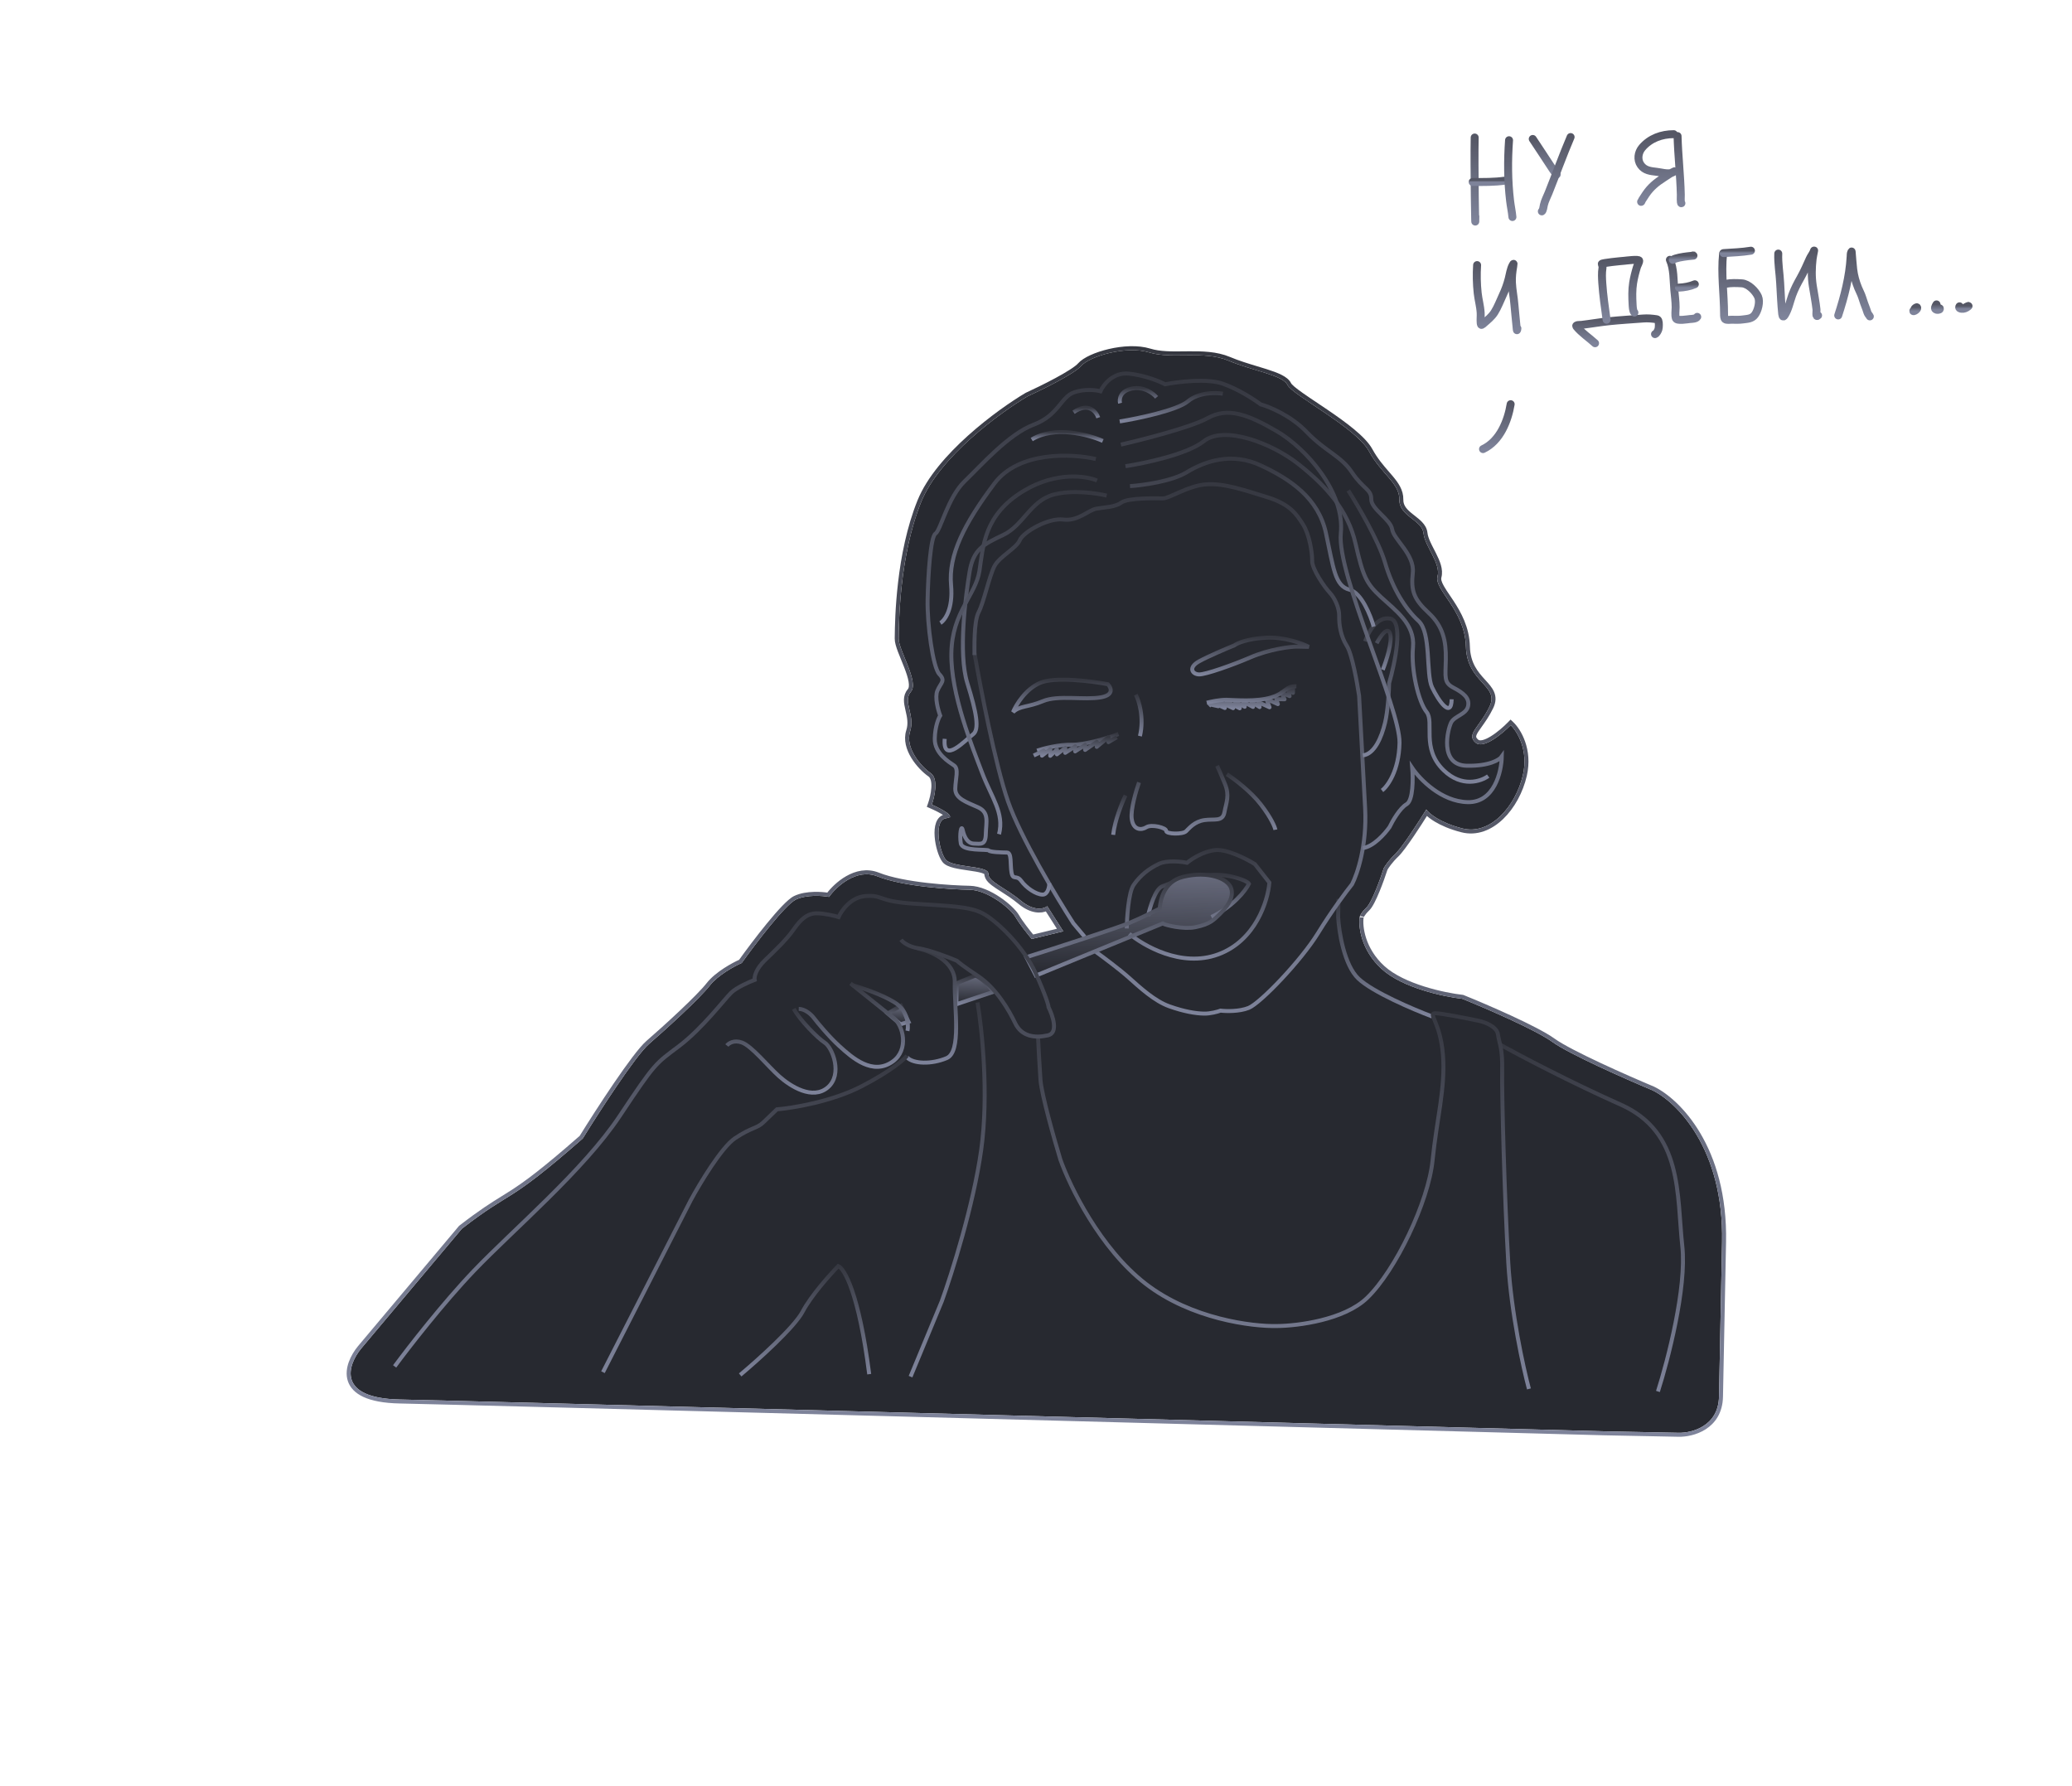 <?xml version="1.0" encoding="UTF-8"?> <svg xmlns="http://www.w3.org/2000/svg" width="521" height="449" viewBox="0 0 521 449" fill="none"> <g filter="url(#filter0_dd_426_15)"> <path d="M163.226 262.484C159.84 265.411 150.686 279.566 146.532 286.277C127.06 303.36 129.229 298.828 116.134 308.966L90.804 339.115C87.406 343.249 84.588 351.597 100.504 351.913C116.421 352.229 309.158 357.381 403.538 359.918L422.107 360.286C425.423 360.352 432.092 358.627 432.24 351.199L433.011 312.344C433.48 288.728 421.511 277.039 415.468 274.146C408.868 271.38 394.601 265.08 390.337 262.001C386.072 258.921 373.452 253.485 367.675 251.152C363.11 250.646 352.672 248.442 347.443 243.68C342.213 238.918 341.554 233.026 341.878 230.675C341.883 230.398 342.234 229.518 343.591 228.214C344.947 226.909 347.06 221.073 347.946 218.317C348.235 217.769 349.235 216.264 350.931 214.634C352.627 213.003 356.776 206.569 358.638 203.556C359.311 204.54 362.066 206.868 367.694 208.311C374.729 210.114 381.114 202.755 382.934 194.888C384.39 188.594 381.488 183.906 379.856 182.349C377.733 184.525 372.996 188.452 371.034 186.749C368.58 184.62 371.939 183.023 374.541 177.668C377.143 172.312 368.836 171.731 368.602 162.576C368.368 153.421 360.567 148.275 361.464 144.965C362.362 141.656 358.287 137.415 357.937 134.081C357.587 130.746 351.783 129.799 351.865 125.642C351.948 121.484 347.416 119.314 344.205 113.427C340.994 107.541 324.936 99.319 323.738 96.8C322.54 94.28 315.073 93.3 308.886 90.682C302.699 88.063 294.75 90.401 288.962 88.622C283.174 86.843 273.969 89.572 271.841 92.026C270.138 93.988 262.157 97.934 258.379 99.661C251.365 103.82 236.198 114.943 231.649 126.167C225.964 140.196 226.033 157.666 225.975 160.577C225.917 163.487 231.166 171.494 229.037 173.947C226.909 176.401 230.169 179.793 228.839 183.926C227.509 188.059 231.576 192.715 234.038 194.428C236.007 195.798 235.031 200.27 234.297 202.336C236.634 203.352 240.64 205.456 237.973 205.736C234.638 206.086 236.145 214.018 237.766 216.13C239.388 218.242 248.552 217.592 248.511 219.671C248.469 221.75 252.602 223.08 256.694 226.489C259.967 229.216 262.476 228.545 263.322 227.868L267.356 234.187L259.415 236.109C258.466 234.981 256.329 232.304 255.364 230.621C254.158 228.518 248.428 223.829 243.854 223.738C239.281 223.647 227.232 222.993 220.629 220.366C215.347 218.265 210.318 222.934 208.464 225.532C206.807 225.221 202.82 224.92 200.132 226.198C197.445 227.476 189.928 237.364 186.506 242.149C184.687 242.945 180.539 245.192 178.49 247.813C175.93 251.09 167.458 258.825 163.226 262.484Z" fill="#272930"></path> <path d="M355.136 209.894C356.443 207.964 357.765 205.901 358.7 204.404C359.2 204.919 359.977 205.547 361.051 206.19C362.571 207.102 364.712 208.063 367.57 208.795C371.307 209.753 374.833 208.261 377.616 205.586C380.398 202.913 382.492 199.017 383.421 195.001C384.924 188.504 381.936 183.643 380.201 181.987L379.843 181.646L379.498 181.999C378.453 183.07 376.771 184.565 375.123 185.577C374.296 186.085 373.51 186.451 372.836 186.597C372.163 186.742 371.686 186.653 371.361 186.371C370.816 185.898 370.674 185.53 370.681 185.195C370.688 184.813 370.888 184.349 371.312 183.689C371.538 183.338 371.82 182.944 372.139 182.499C372.968 181.341 374.04 179.843 374.991 177.886C375.699 176.429 375.683 175.235 375.202 174.137C374.768 173.147 373.961 172.26 373.136 171.354L373.005 171.211C371.242 169.271 369.214 166.953 369.102 162.563C368.981 157.841 366.907 154.168 365.027 151.304C364.719 150.835 364.42 150.393 364.135 149.973C363.539 149.091 363.009 148.307 362.605 147.582C362.002 146.502 361.779 145.717 361.947 145.096C362.204 144.149 362.097 143.164 361.822 142.2C361.547 141.237 361.093 140.257 360.615 139.308C360.459 138.996 360.3 138.69 360.144 138.387C359.816 137.75 359.496 137.13 359.217 136.516C358.807 135.613 358.513 134.781 358.434 134.029C358.331 133.044 357.825 132.261 357.192 131.596C356.667 131.044 356.02 130.538 355.398 130.051C355.28 129.959 355.164 129.868 355.049 129.778C353.55 128.593 352.33 127.457 352.365 125.652C352.411 123.368 351.176 121.658 349.652 119.86C349.395 119.557 349.13 119.251 348.858 118.938C347.489 117.361 345.957 115.595 344.644 113.188C343.793 111.627 342.123 109.959 340.14 108.315C338.145 106.661 335.784 104.992 333.498 103.437C332.614 102.836 331.744 102.253 330.91 101.694C329.577 100.802 328.337 99.971 327.278 99.224C326.42 98.618 325.697 98.078 325.154 97.615C324.592 97.136 324.289 96.793 324.19 96.585C323.815 95.797 322.994 95.2 322.008 94.703C321.004 94.196 319.733 93.746 318.335 93.301C317.601 93.068 316.831 92.836 316.039 92.597C313.783 91.916 311.35 91.181 309.081 90.221C305.879 88.866 302.246 88.802 298.769 88.837C298.445 88.84 298.123 88.844 297.802 88.848C294.637 88.888 291.652 88.926 289.109 88.144C286.095 87.218 282.247 87.474 278.916 88.25C277.243 88.64 275.679 89.165 274.392 89.754C273.119 90.337 272.066 91.003 271.463 91.698C271.089 92.129 270.326 92.711 269.28 93.383C268.248 94.046 266.985 94.771 265.651 95.492C262.982 96.933 260.053 98.346 258.171 99.207L258.147 99.218L258.124 99.231C254.592 101.326 249.019 105.165 243.755 109.893C238.501 114.612 233.504 120.26 231.186 125.979C225.767 139.35 225.541 155.801 225.484 159.978C225.481 160.214 225.478 160.412 225.475 160.567C225.458 161.405 225.814 162.538 226.26 163.725C226.506 164.378 226.8 165.099 227.099 165.831C227.343 166.428 227.59 167.033 227.817 167.615C228.334 168.947 228.773 170.228 228.955 171.315C229.143 172.429 229.035 173.187 228.659 173.62C227.406 175.065 227.778 176.79 228.151 178.419C228.165 178.478 228.179 178.538 228.192 178.598C228.569 180.237 228.957 181.926 228.363 183.773C227.634 186.04 228.398 188.396 229.59 190.345C230.786 192.302 232.468 193.944 233.752 194.838C234.118 195.092 234.375 195.509 234.53 196.081C234.685 196.655 234.725 197.348 234.682 198.092C234.596 199.579 234.182 201.166 233.826 202.168L233.669 202.608L234.097 202.794C235.26 203.3 236.805 204.063 237.72 204.719C237.947 204.881 238.119 205.026 238.234 205.148C238.245 205.159 238.255 205.17 238.264 205.181C238.185 205.201 238.074 205.223 237.921 205.239C236.835 205.353 236.18 206.101 235.836 207.039C235.499 207.96 235.429 209.131 235.512 210.308C235.596 211.494 235.84 212.731 236.167 213.81C236.491 214.877 236.91 215.836 237.37 216.435C237.642 216.789 238.044 217.052 238.485 217.257C238.931 217.464 239.456 217.629 240.015 217.768C241.07 218.028 242.31 218.208 243.486 218.378C243.554 218.388 243.622 218.398 243.69 218.408C244.945 218.59 246.097 218.765 246.933 219.017C247.353 219.143 247.649 219.276 247.829 219.41C248 219.537 248.011 219.618 248.011 219.661C247.997 220.365 248.342 220.959 248.833 221.478C249.322 221.993 250.004 222.487 250.776 222.998C251.151 223.246 251.551 223.501 251.971 223.768C253.307 224.618 254.838 225.593 256.374 226.873C259.368 229.367 261.873 229.212 263.167 228.555L266.557 233.866L259.599 235.55C258.58 234.32 256.677 231.906 255.798 230.373C255.461 229.785 254.836 229.058 254.044 228.308C253.245 227.552 252.251 226.748 251.151 226.01C248.968 224.544 246.294 223.286 243.864 223.238C241.589 223.193 237.45 223.007 233.059 222.506C228.658 222.004 224.05 221.189 220.814 219.901C217.983 218.775 215.242 219.478 213.013 220.753C210.926 221.946 209.237 223.668 208.244 224.986C207.367 224.846 206.07 224.728 204.67 224.77C203.099 224.816 201.351 225.065 199.918 225.747C199.522 225.935 199.07 226.263 198.59 226.674C198.104 227.09 197.565 227.613 196.99 228.21C195.841 229.405 194.533 230.922 193.208 232.542C190.597 235.733 187.898 239.347 186.179 241.747C185.238 242.168 183.788 242.917 182.312 243.877C180.773 244.878 179.171 246.131 178.096 247.505C176.843 249.109 174.113 251.837 171.142 254.641C168.18 257.437 165.009 260.281 162.898 262.106C162.008 262.876 160.773 264.349 159.375 266.191C157.968 268.044 156.371 270.305 154.754 272.68C151.538 277.401 148.228 282.588 146.146 285.95C136.459 294.446 132.164 297.558 128.671 299.805C127.89 300.307 127.146 300.768 126.389 301.237C123.743 302.877 120.937 304.615 115.828 308.571L115.786 308.604L115.751 308.645L90.421 338.793L90.418 338.797C89.541 339.864 88.694 341.21 88.177 342.645C87.661 344.077 87.46 345.638 87.936 347.101C88.906 350.081 92.512 352.255 100.494 352.413C116.408 352.729 309.143 357.881 403.524 360.417L403.528 360.417L422.097 360.786C423.828 360.82 426.429 360.391 428.632 358.973C430.862 357.538 432.662 355.101 432.74 351.209L433.511 312.354C433.983 288.557 421.916 276.678 415.684 273.695L415.672 273.689L415.661 273.684C412.366 272.304 407.156 270.04 402.238 267.738C397.304 265.428 392.717 263.102 390.629 261.595C388.452 260.023 384.186 257.875 379.783 255.843C375.364 253.803 370.757 251.858 367.863 250.689L367.799 250.663L367.731 250.655C365.478 250.405 361.759 249.734 357.959 248.535C354.148 247.333 350.314 245.618 347.78 243.31C342.688 238.673 342.069 232.954 342.373 230.744L342.377 230.715L342.378 230.685C342.378 230.699 342.379 230.654 342.423 230.537C342.465 230.429 342.537 230.28 342.653 230.092C342.885 229.717 343.283 229.203 343.937 228.574C344.34 228.186 344.758 227.512 345.162 226.735C345.575 225.943 346 224.99 346.407 224C347.214 222.038 347.961 219.901 348.408 218.513C348.695 217.986 349.654 216.554 351.277 214.994C352.171 214.135 353.663 212.07 355.136 209.894Z" stroke="url(#paint0_linear_426_15)"></path> </g> <path d="M303.855 176.706L304.262 177.13M304.67 177.554L304.262 177.13M304.262 177.13L306.333 177.587L305.102 176.73L307.988 178.035L306.358 176.339L310.067 178.077L308.437 176.381L311.73 178.11L310.516 176.422L312.985 177.719L312.594 176.463L315.064 177.76L314.673 176.504L316.727 177.793L316.336 176.537L319.222 177.842L318.432 175.747L321.317 177.052L320.926 175.797L323.005 175.838L322.207 174.158L324.269 175.031L323.886 173.36L325.117 174.216L325.142 172.969" stroke="url(#paint1_linear_426_15)" stroke-linejoin="round"></path> <path d="M339.026 123.331C341.447 127.123 346.677 136.044 348.234 141.399C350.181 148.093 353.408 153.148 356.677 156.124C359.945 159.101 358.491 169.47 360.089 172.83C361.686 176.189 364.921 180.828 365.02 175.839" stroke="url(#paint2_linear_426_15)"></path> <path d="M260.777 188.743C262.313 188.219 266.215 187.188 269.542 187.254C272.868 187.32 278.727 185.495 281.241 184.574" stroke="url(#paint3_linear_426_15)"></path> <path d="M240.582 247.215L245.263 245.318C246.844 245.88 248.964 248.266 249.826 249.389L240.476 252.52L240.582 247.215Z" fill="url(#paint4_linear_426_15)" stroke="url(#paint5_linear_426_15)"></path> <path d="M223.181 254.831L226.536 252.908L228.447 256.926L226.444 257.55L223.181 254.831Z" fill="url(#paint6_linear_426_15)" stroke="url(#paint7_linear_426_15)"></path> <path d="M230.675 238.474C233.851 239.092 240.178 241.657 240.072 246.979C239.94 253.632 241.805 264.483 238.03 266.072C234.255 267.661 229.681 267.57 228.051 265.874" stroke="url(#paint8_linear_426_15)"></path> <path d="M214.271 247.714C216.477 248.312 221.711 250.024 224.998 252.086C228.284 254.148 228.491 257.701 228.183 259.22" stroke="url(#paint9_linear_426_15)"></path> <path d="M213.859 247.289L224.504 255.819C227.237 257.814 228.555 263.992 224.504 266.907C219.44 270.55 214.319 266.015 211.05 263.039C208.436 260.658 205.62 257.247 204.538 255.839C203.998 255.135 202.501 253.719 200.838 253.686" stroke="url(#paint10_linear_426_15)"></path> <path d="M199.593 253.664C201.062 256.466 205.677 261.109 207.32 262.139C209.374 263.428 211.945 270.195 208.137 273.447C204.329 276.699 198.789 273.197 195.928 270.645C193.067 268.092 189.009 263.021 186.531 262.139C184.548 261.435 183.199 262.351 182.772 262.897" stroke="url(#paint11_linear_426_15)"></path> <path d="M151.609 345.049L173.679 301.814C175.982 297.562 181.431 288.492 184.803 286.229C189.019 283.401 190.258 283.842 191.954 282.212C193.311 280.908 194.781 279.495 195.346 278.952C199.373 278.616 209.277 276.982 216.674 273.136C224.071 269.29 227.345 266.415 228.057 265.459" stroke="url(#paint12_linear_426_15)"></path> <path d="M186.115 345.734C190.486 342.077 199.746 333.776 201.821 329.824C203.895 325.872 208.66 320.532 210.783 318.356C212.296 318.94 215.971 325.197 218.562 345.546" stroke="url(#paint13_linear_426_15)"></path> <path d="M416.884 349.896C419.397 342.043 424.141 323.753 423.016 313.415C421.608 300.493 423.169 284.719 407.502 277.753C394.968 272.18 381.96 265.322 377.023 262.59" stroke="url(#paint14_linear_426_15)"></path> <path d="M360.104 255.601C355.424 253.845 345.168 249.482 341.575 246.083C337.983 242.684 336.679 234.34 336.476 230.592L336.566 226.019" stroke="url(#paint15_linear_426_15)"></path> <path d="M384.449 349.253C383.029 343.957 380.002 330.198 379.255 317.539C378.321 301.715 377.602 275.081 377.718 269.26C377.833 263.439 377.018 262.591 376.652 260.088C376.359 258.086 373.248 256.97 371.729 256.663C368.829 256.051 362.615 254.818 360.952 254.785C358.873 254.744 362.158 256.889 362.824 265.221C363.491 273.553 361.255 281.411 360.217 291.789C359.179 302.167 350.933 319.473 343.725 326.4C337.958 331.943 326.255 333.402 321.124 333.439C314.882 333.592 299.53 331.679 288.06 322.8C276.59 313.921 268.998 298.297 266.635 291.595C265.074 286.434 261.886 275.196 261.626 271.531C261.366 267.866 261.107 262.786 261.009 260.704" stroke="url(#paint16_linear_426_15)"></path> <path d="M245.794 252.085C246.912 258.624 248.663 275.185 246.723 289.122C244.782 303.059 239.31 320.309 236.816 327.192L228.953 346.169" stroke="url(#paint17_linear_426_15)"></path> <path d="M245.043 164.306C246.536 172.931 250.308 192.444 253.456 201.491C256.603 210.538 265.73 225.72 269.9 232.181L272.744 235.565" stroke="url(#paint18_linear_426_15)"></path> <path d="M275.579 239.368C277.356 240.651 281.482 243.728 283.771 245.769C286.631 248.322 290.307 251.722 294.025 253.044C297.742 254.366 300.644 254.839 302.723 254.88C304.386 254.913 306.199 254.395 306.897 254.131C308.28 254.297 311.634 254.392 313.982 253.44C316.917 252.25 327.11 241.638 331.408 234.653C334.846 229.064 338.549 224.119 339.971 222.345C341.268 219.875 343.741 212.603 343.261 203.277C342.781 193.95 342.049 180.515 341.743 174.963C341.255 171.626 339.956 164.446 338.665 162.424C337.051 159.896 336.693 156.978 336.734 154.899C336.776 152.82 335.578 150.3 334.355 149.028C333.133 147.756 329.897 143.117 329.939 141.038C329.98 138.959 329.239 134.369 327.626 131.841C326.012 129.314 324.398 126.786 318.611 125.007C312.823 123.229 307.866 121.467 303.285 121.792C298.703 122.117 294.063 125.352 292.4 125.319C290.737 125.286 283.669 125.146 281.981 126.36C280.293 127.574 277.799 127.525 275.712 127.899C273.625 128.274 271.072 131.135 267.338 130.645C263.605 130.155 257.294 133.773 256.421 135.835C255.548 137.898 251.349 139.894 250.052 142.364C248.756 144.834 247.376 151.461 246.079 153.931C244.783 156.401 245.058 163.478 245.033 164.725" stroke="url(#paint19_linear_426_15)"></path> <path d="M263.857 222.078C263.837 223.049 263.466 224.982 262.136 224.956C260.473 224.923 258.011 223.21 256.797 221.522C255.582 219.835 254.718 221.481 254.343 219.394C253.969 217.307 254.442 214.405 253.195 214.38C251.948 214.355 249.037 214.297 248.63 213.873C248.222 213.449 241.969 214.157 241.595 212.07C241.22 209.983 241.694 207.081 242.076 208.752C242.459 210.423 243.258 212.103 244.921 212.136C246.584 212.169 247.823 212.61 247.881 209.699C247.939 206.789 248.82 204.311 245.934 203.006C243.048 201.7 240.154 200.811 240.204 198.317C240.253 195.822 241.135 193.344 239.904 192.487C238.673 191.631 234.972 189.478 235.046 185.736C235.106 182.742 235.98 180.625 236.409 179.94C235.882 178.543 235.003 175.337 235.702 173.687C236.574 171.625 237.83 171.233 236.2 169.537C234.57 167.841 233.121 156.998 233.245 150.762C233.369 144.525 233.974 134.97 235.238 134.164C236.502 133.357 238.33 125.074 242.57 120.999C246.811 116.924 253.62 109.156 259.906 106.785C266.192 104.415 266.699 99.849 270.05 98.668C272.73 97.723 275.607 98.085 276.71 98.384C277.436 96.735 279.884 93.539 283.869 93.951C287.854 94.363 291.594 95.907 292.967 96.627C296.168 95.998 303.562 95.091 307.527 96.5C311.492 97.91 315.488 100.54 316.991 101.679C319.197 102.278 324.588 104.492 328.5 108.563C333.391 113.651 337.116 114.557 339.944 118.772C342.772 122.988 344.851 123.029 344.801 125.524C344.752 128.019 349.691 130.612 350.058 133.115C350.424 135.618 355.755 139.467 355.248 144.032C354.742 148.598 355.532 150.693 359.208 154.094C362.884 157.494 363.641 161.252 363.55 165.826C363.459 170.399 363.019 171.639 365.489 172.935C367.959 174.232 369.597 175.513 369.14 177.583C368.683 179.654 365.764 180.012 364.9 181.658C364.035 183.305 361.775 192.411 368.843 192.551C374.497 192.663 377.053 191.05 377.624 190.23C377.547 194.11 375.729 201.838 369.077 201.706C362.425 201.574 356.991 195.921 355.106 193.11C355.331 195.749 355.36 201.268 353.677 202.232C351.994 203.197 350.127 206.46 349.404 207.971C348.262 209.612 345.312 212.964 342.644 213.244" stroke="url(#paint20_linear_426_15)"></path> <path d="M261.526 171.707C257.834 173.297 255.454 177.271 254.725 179.058C256.421 177.428 258.492 177.885 262.267 176.297C266.041 174.708 272.669 176.087 276.843 175.338C280.183 174.739 279.387 172.893 278.572 172.045C274.428 171.269 265.218 170.116 261.526 171.707Z" stroke="url(#paint21_linear_426_15)"></path> <path d="M301.569 166.26C303.924 164.976 308.426 163.069 310.383 162.275C311.087 161.735 313.661 160.594 318.324 160.353C322.987 160.113 327.446 161.782 329.093 162.647L326.183 162.589C324.519 162.556 319.098 163.28 314.483 165.268C309.868 167.257 303.166 169.619 301.503 169.586C299.84 169.553 298.626 167.865 301.569 166.26Z" stroke="url(#paint22_linear_426_15)"></path> <path d="M303.44 176.695C304.416 176.437 306.783 175.929 308.446 175.962C310.525 176.003 315.922 176.526 319.689 175.353C323.455 174.18 323.073 172.509 325.983 172.567" stroke="url(#paint23_linear_426_15)"></path> <path d="M285.595 174.677C286.396 176.218 287.726 180.459 286.636 185.095" stroke="url(#paint24_linear_426_15)"></path> <path d="M286.406 196.737C285.672 198.803 284.275 203.517 284.561 205.851C284.919 208.77 286.998 208.811 288.262 208.005C289.526 207.198 293.251 208.104 293.235 208.935C293.218 209.767 297.376 209.849 298.224 209.034C299.072 208.219 300.352 206.581 302.855 206.215C305.358 205.848 307.421 206.721 307.886 204.235C308.351 201.748 309.216 200.102 308.026 197.167C307.075 194.818 306.304 193.112 306.038 192.552" stroke="url(#paint25_linear_426_15)"></path> <path d="M283.315 233.467C283.362 231.111 283.695 224.47 285.065 222.501C286.777 220.039 288.889 218.417 291.408 217.219C293.424 216.261 296.966 216.636 298.485 216.944C299.613 215.996 302.619 214.031 305.619 213.758C308.619 213.485 313.477 215.994 315.532 217.282L319.183 221.93C318.815 226.498 315.732 236.502 306.346 239.976C296.961 243.45 287.362 237.647 283.952 234.807" stroke="url(#paint26_linear_426_15)"></path> <path d="M288.686 230.256C289.148 228.098 290.494 223.604 292.184 222.895C293.874 222.186 295.984 221.422 296.828 221.13" stroke="url(#paint27_linear_426_15)"></path> <path d="M302.15 220.284C303.434 220.027 306.767 219.697 309.823 220.436C312.879 221.176 313.916 221.932 314.053 222.218C313.164 224.039 309.957 228.025 304.599 230.572" stroke="url(#paint28_linear_426_15)"></path> <path d="M343.263 161.262C344 159.059 346.302 154.834 349.615 155.565C352.928 156.297 350.781 166.68 349.293 171.781C349.252 173.859 348.988 178.762 348.264 181.743C347.358 185.468 345.612 189.593 342.694 189.951" stroke="url(#paint29_linear_426_15)"></path> <path d="M346.161 161.737C347.026 160.09 348.911 157.299 349.537 159.308C350.163 161.317 348.568 166.221 347.692 168.422" stroke="url(#paint30_linear_426_15)"></path> <path d="M308.492 194.681C310.272 195.825 314.48 198.959 317.075 202.338C319.669 205.716 320.568 207.953 320.693 208.648" stroke="url(#paint31_linear_426_15)"></path> <path d="M283.014 200C282.147 201.785 280.311 206.268 279.905 209.921" stroke="url(#paint32_linear_426_15)"></path> <path d="M278.271 124.62C275.787 124.016 269.649 123.117 264.966 124.356C259.112 125.903 257.325 132.107 252.286 134.502C247.248 136.898 244.728 138.096 243.781 143.9C242.834 149.704 240.882 164.223 243.228 171.757C245.574 179.29 246.323 183.464 244.636 184.679C242.948 185.893 236.995 192.43 237.543 185.786" stroke="url(#paint33_linear_426_15)"></path> <path d="M275.849 120.828C273.099 119.664 265.579 118.545 257.497 123.375C247.395 129.414 247.238 137.314 246.283 143.534C245.328 149.754 239.424 153.796 239.218 164.19C239.012 174.585 244.568 188.005 246.939 194.291C249.31 200.577 252.562 204.385 251.207 209.765" stroke="url(#paint34_linear_426_15)"></path> <path d="M275.544 115.416C269.61 114.05 256.202 113.368 250.05 121.565C242.36 131.811 238.461 139.636 239.144 147.137C239.69 153.137 237.582 155.979 236.46 156.65" stroke="url(#paint35_linear_426_15)"></path> <path d="M277.299 110.875C273.726 109.279 265.148 106.974 259.421 110.52" stroke="url(#paint36_linear_426_15)"></path> <path d="M276.16 105.03C275.636 103.494 273.66 101.07 269.949 103.658" stroke="url(#paint37_linear_426_15)"></path> <path d="M284.139 122.239C287.332 122.025 294.645 121.034 298.35 118.778C302.981 115.958 309.683 113.596 317.101 117.07C324.519 120.545 331.496 125.259 333.402 134.031C335.307 142.804 335.632 147.386 339.358 148.292C342.338 149.016 344.636 154.774 345.413 157.562" stroke="url(#paint38_linear_426_15)"></path> <path d="M282.996 117.225C287.863 116.49 298.611 114.208 302.669 110.961C307.741 106.902 319.716 111.299 326.676 116.845C333.637 122.39 338.927 128.318 340.841 136.675C342.754 145.032 343.553 146.711 347.229 150.112C350.905 153.512 355.828 156.937 355.297 162.75C354.766 168.562 356.688 176.503 358.717 179.039C360.746 181.575 357.288 188.162 363.002 193.682C367.572 198.099 372.374 196.502 374.203 195.152" stroke="url(#paint39_linear_426_15)"></path> <path d="M281.853 111.796C287.424 110.52 299.576 107.406 303.614 105.157C308.661 102.346 313.617 104.108 321.018 108.414C328.42 112.721 338.184 123.729 337.146 134.107C336.108 144.484 352.079 178.076 351.905 186.808C351.767 193.793 348.916 197.701 347.508 198.783" stroke="url(#paint40_linear_426_15)"></path> <path d="M281.553 105.969C286.143 105.228 296 103.177 298.707 100.902C301.414 98.626 305.683 98.683 307.48 98.996" stroke="url(#paint41_linear_426_15)"></path> <path d="M281.642 101.393C281.384 100.418 281.62 98.315 284.626 97.709C287.633 97.103 290.009 98.925 290.822 99.912" stroke="url(#paint42_linear_426_15)"></path> <path d="M280.812 185.399L278.708 186.605L278.733 185.358L275.773 187.795L275.798 186.547L272.846 188.568L272.871 187.321L270.343 188.935L270.368 187.687L267.841 189.301L267.865 188.054L265.753 189.675L265.778 188.428L264.082 190.058L264.115 188.395L262.003 190.017L262.444 188.778L261.184 189.377L259.924 189.976" stroke="url(#paint43_linear_426_15)" stroke-linejoin="round"></path> <path d="M284.044 232.047C281.024 233.318 265.48 238.334 258.085 240.682L260.489 245.305L292.36 232.212C293.044 232.642 297.563 233.752 300.57 233.146C304.329 232.389 305.252 231.249 306.605 229.949C308.219 228.397 310.37 225.915 309.588 223.403C308.806 220.892 303.774 218.942 297.504 220.481C292.489 221.712 291.78 226.516 291.602 228.454C290.341 229.122 287.064 230.776 284.044 232.047Z" fill="url(#paint44_linear_426_15)" stroke="url(#paint45_linear_426_15)"></path> <path d="M99.231 343.594C102.651 338.947 111.444 327.614 119.26 319.451C129.029 309.246 146.797 294.209 155.8 280.662C164.804 267.115 164.795 267.531 170.707 263.073C176.619 258.615 182.172 251.238 183.868 249.608C185.225 248.304 188.358 246.924 189.755 246.397C189.63 245.702 189.974 243.74 192.349 241.458C195.317 238.605 197.861 236.16 199.574 233.698C201.286 231.236 202.983 229.606 205.477 229.656C207.473 229.696 209.901 230.298 210.866 230.595C211.592 228.945 213.96 225.582 217.625 225.322C222.207 224.997 220.511 226.627 229.65 227.224C238.789 227.821 243.778 227.921 247.071 229.65C250.364 231.379 257.309 237.756 260.494 244.89C263.043 250.597 263.664 252.855 263.656 253.271C264.723 255.372 266.189 259.727 263.515 260.339C260.173 261.105 256.855 260.623 255.258 257.264C253.661 253.905 250.442 248.434 245.926 245.432C242.313 243.032 240.867 241.866 240.595 241.583C238.533 240.71 233.744 238.868 231.09 238.483C228.436 238.098 226.963 236.876 226.558 236.313" stroke="url(#paint46_linear_426_15)"></path> <path d="M379.852 101.636C379.166 105.779 377.204 110.905 372.903 112.928" stroke="url(#paint47_linear_426_15)" stroke-width="2" stroke-linecap="round"></path> <path d="M370.807 34.579C370.654 41.186 370.976 61.011 370.976 54.403" stroke="url(#paint48_linear_426_15)" stroke-width="2" stroke-linecap="round"></path> <path d="M370.298 45.763C373.036 45.763 375.728 45.81 378.431 45.424" stroke="url(#paint49_linear_426_15)" stroke-width="2" stroke-linecap="round"></path> <path d="M379.447 35.257C379.087 40.366 379.111 45.412 379.711 50.506C379.871 51.869 380.171 53.209 380.295 54.573" stroke="url(#paint50_linear_426_15)" stroke-width="2" stroke-linecap="round"></path> <path d="M385.405 34.944C387.129 37.486 388.767 40.081 390.47 42.635C390.758 43.066 391.097 43.474 391.434 43.867" stroke="url(#paint51_linear_426_15)" stroke-width="2" stroke-linecap="round"></path> <path d="M394.927 34.462C392.958 39.085 391.253 43.831 389.387 48.496C388.995 49.478 388.427 50.522 388.201 51.557C388.129 51.891 387.99 53.003 387.692 53.152" stroke="url(#paint52_linear_426_15)" stroke-width="2" stroke-linecap="round"></path> <path d="M421.819 34.22C421.948 39.146 422.527 44.041 422.637 48.971C422.639 49.068 422.531 51.227 422.784 51.101" stroke="url(#paint53_linear_426_15)" stroke-width="2" stroke-linecap="round"></path> <path d="M420.854 33.738C417.805 33.738 414.911 34.786 412.923 37.114C411.893 38.32 411.608 40.156 412.574 41.509C413.575 42.91 415.032 43.022 416.621 43.211C417.726 43.341 419.133 43.776 420.245 43.499C420.527 43.428 421.282 42.975 421.015 43.09C420.031 43.512 419.17 44.171 418.268 44.745C416.494 45.874 415.054 47.065 413.867 48.811C413.545 49.285 413.223 49.769 412.923 50.258C412.879 50.33 412.655 50.885 412.655 50.74" stroke="url(#paint54_linear_426_15)" stroke-width="2" stroke-linecap="round"></path> <path d="M371.414 66.657C371.264 68.987 371.312 71.376 371.561 73.697C371.741 75.367 372.223 77.001 372.312 78.681C372.356 79.531 372.237 80.37 372.318 81.22C372.397 82.043 372.67 81.669 373.182 81.227C374.102 80.433 375.114 79.606 375.768 78.567C376.621 77.214 377.182 75.684 377.858 74.24C378.501 72.869 378.98 71.556 379.359 70.087C379.641 68.991 379.809 67.666 380.364 66.657C380.673 66.095 380.603 66.363 380.504 66.931C380.267 68.3 380.11 69.629 380.169 71.025C380.25 72.909 380.658 74.759 380.799 76.638C380.938 78.48 381.176 80.304 381.328 82.145C381.339 82.27 381.407 83.149 381.449 83.029C381.504 82.87 381.543 82.741 381.543 82.573" stroke="url(#paint55_linear_426_15)" stroke-width="2" stroke-linecap="round"></path> <path d="M401.077 86.31C399.549 84.915 397.716 83.724 396.401 82.117C396.011 81.639 397.387 81.729 397.621 81.701C399.957 81.424 402.285 81.016 404.621 80.77C407.453 80.472 410.309 80.314 413.149 80.093C414.313 80.003 415.41 80.097 416.558 80.274C416.772 80.307 416.913 80.458 416.994 80.669C417.173 81.14 417.143 82.289 417.021 82.746C416.917 83.132 416.556 83.883 416.15 84.019" stroke="url(#paint56_linear_426_15)" stroke-width="2" stroke-linecap="round"></path> <path d="M403.973 80.403C403.552 77.349 403.099 74.297 402.894 71.219C402.811 69.957 402.736 68.632 402.941 67.374C403.018 66.905 402.849 66.774 402.774 66.362C402.727 66.106 407.706 65.627 408.448 65.572C408.749 65.549 412.155 65.088 412.172 65.552C412.189 66 411.737 66.717 411.61 67.132C411.208 68.448 410.862 69.8 410.645 71.158C410.368 72.895 410.412 74.765 410.511 76.518C410.544 77.106 410.572 78.2 410.967 78.594" stroke="url(#paint57_linear_426_15)" stroke-width="2" stroke-linecap="round"></path> <path d="M419.89 65.33C420.911 67.591 420.784 70.498 421.002 72.913C421.134 74.379 421.337 75.809 421.337 77.281C421.337 78.116 421.145 79.228 421.397 80.034C421.634 80.793 424.388 80.261 424.947 80.222C425.39 80.191 426.52 80.164 426.763 79.679" stroke="url(#paint58_linear_426_15)" stroke-width="2" stroke-linecap="round"></path> <path d="M422.182 72.325C423.508 72.267 424.937 72.005 426.161 71.481" stroke="url(#paint59_linear_426_15)" stroke-width="2" stroke-linecap="round"></path> <path d="M420.612 65.33C422.072 64.408 427.403 64.245 425.677 64.245" stroke="url(#paint60_linear_426_15)" stroke-width="2" stroke-linecap="round"></path> <path d="M433.273 63.762C432.727 68.824 433.514 73.973 433.514 79.055C433.514 79.368 433.517 80.037 433.782 80.254C434.137 80.545 434.997 80.402 435.41 80.402C436.325 80.402 437.262 80.465 438.17 80.335C439.35 80.166 440.474 80.203 441.245 79.176C442.041 78.114 442.626 75.883 442.062 74.6C441.437 73.179 439.616 71.341 437.969 71.244C436.683 71.169 435.264 71.105 433.996 71.358" stroke="url(#paint61_linear_426_15)" stroke-width="2" stroke-linecap="round"></path> <path d="M433.395 63.642C435.67 63.489 438.015 63.414 440.268 63.039" stroke="url(#paint62_linear_426_15)" stroke-width="2" stroke-linecap="round"></path> <path d="M447.14 63.763C447.039 66.224 447.486 68.641 447.615 71.092C447.691 72.529 447.791 73.968 447.856 75.406C447.905 76.473 448.001 77.519 448.098 78.581C448.14 79.046 448.212 80.136 448.761 79.264C449.71 77.755 450.048 75.873 450.65 74.213C451.199 72.698 451.961 71.245 452.753 69.846C453.642 68.277 454.311 66.686 455.058 65.056C455.324 64.475 455.732 63.97 455.996 63.395C456.019 63.343 456.18 62.879 456.156 63.02C456.039 63.725 455.856 64.409 455.775 65.123C455.517 67.38 455.472 69.62 455.821 71.869C456.133 73.87 456.538 75.856 456.759 77.871C456.801 78.25 456.49 79.976 457.148 79.318" stroke="url(#paint63_linear_426_15)" stroke-width="2" stroke-linecap="round"></path> <path d="M462.213 79.317C463.78 74.527 465.053 69.597 465.341 64.553C465.363 64.166 465.334 63.692 465.529 63.34C465.577 63.254 465.582 63.177 465.596 63.334C465.727 64.779 465.807 66.233 465.978 67.674C466.173 69.32 466.597 70.859 467.224 72.39C467.553 73.195 467.98 73.957 468.242 74.789C468.552 75.772 468.889 76.736 469.267 77.696C469.454 78.17 469.548 78.731 469.863 79.136C469.979 79.285 470.112 79.382 470.171 79.558" stroke="url(#paint64_linear_426_15)" stroke-width="2" stroke-linecap="round"></path> <path d="M481.505 77.75C480.217 78.84 482.432 77.931 482.034 77.294C481.957 77.172 481.614 77.44 481.558 77.482C481.24 77.721 481.851 77.629 481.987 77.629" stroke="url(#paint65_linear_426_15)" stroke-width="2" stroke-linecap="round"></path> <path d="M486.932 76.544C486.712 76.937 486.19 77.688 486.932 77.884C487.108 77.93 487.709 77.962 487.77 77.689C487.853 77.316 487.271 77.677 487.174 77.75" stroke="url(#paint66_linear_426_15)" stroke-width="2" stroke-linecap="round"></path> <path d="M492.718 77.027C492.468 77.424 492.795 77.586 493.2 77.643C493.799 77.727 494.393 77.475 494.848 77.101C495.414 76.636 494.24 77.221 494.044 77.389" stroke="url(#paint67_linear_426_15)" stroke-width="2" stroke-linecap="round"></path> <defs> <filter id="filter0_dd_426_15" x="0.305" y="0.191" width="520.581" height="447.959" filterUnits="userSpaceOnUse" color-interpolation-filters="sRGB"> <feFlood flood-opacity="0" result="BackgroundImageFix"></feFlood> <feColorMatrix in="SourceAlpha" type="matrix" values="0 0 0 0 0 0 0 0 0 0 0 0 0 0 0 0 0 0 127 0" result="hardAlpha"></feColorMatrix> <feOffset></feOffset> <feGaussianBlur stdDeviation="43.431"></feGaussianBlur> <feComposite in2="hardAlpha" operator="out"></feComposite> <feColorMatrix type="matrix" values="0 0 0 0 0.098 0 0 0 0 0.103 0 0 0 0 0.121 0 0 0 1 0"></feColorMatrix> <feBlend mode="normal" in2="BackgroundImageFix" result="effect1_dropShadow_426_15"></feBlend> <feColorMatrix in="SourceAlpha" type="matrix" values="0 0 0 0 0 0 0 0 0 0 0 0 0 0 0 0 0 0 127 0" result="hardAlpha"></feColorMatrix> <feOffset></feOffset> <feGaussianBlur stdDeviation="17.372"></feGaussianBlur> <feComposite in2="hardAlpha" operator="out"></feComposite> <feColorMatrix type="matrix" values="0 0 0 0 0.098 0 0 0 0 0.102 0 0 0 0 0.122 0 0 0 1 0"></feColorMatrix> <feBlend mode="normal" in2="effect1_dropShadow_426_15" result="effect2_dropShadow_426_15"></feBlend> <feBlend mode="normal" in="SourceGraphic" in2="effect2_dropShadow_426_15" result="shape"></feBlend> </filter> <linearGradient id="paint0_linear_426_15" x1="265.375" y1="87.665" x2="260.028" y2="357.069" gradientUnits="userSpaceOnUse"> <stop stop-color="#363841"></stop> <stop offset="1" stop-color="#7E839A"></stop> </linearGradient> <linearGradient id="paint1_linear_426_15" x1="314.54" y1="172.758" x2="314.432" y2="178.163" gradientUnits="userSpaceOnUse"> <stop stop-color="#363841"></stop> <stop offset="1" stop-color="#7E839A"></stop> </linearGradient> <linearGradient id="paint2_linear_426_15" x1="352.539" y1="123.599" x2="351.464" y2="177.777" gradientUnits="userSpaceOnUse"> <stop stop-color="#363841"></stop> <stop offset="1" stop-color="#7E839A"></stop> </linearGradient> <linearGradient id="paint3_linear_426_15" x1="271.055" y1="184.372" x2="270.964" y2="188.946" gradientUnits="userSpaceOnUse"> <stop stop-color="#363841"></stop> <stop offset="1" stop-color="#7E839A"></stop> </linearGradient> <linearGradient id="paint4_linear_426_15" x1="245.263" y1="245.318" x2="245.118" y2="252.612" gradientUnits="userSpaceOnUse"> <stop stop-color="#676A7C"></stop> <stop offset="1" stop-color="#676A7C" stop-opacity="0"></stop> </linearGradient> <linearGradient id="paint5_linear_426_15" x1="245.263" y1="245.318" x2="245.118" y2="252.612" gradientUnits="userSpaceOnUse"> <stop stop-color="#363841"></stop> <stop offset="1" stop-color="#7E839A"></stop> </linearGradient> <linearGradient id="paint6_linear_426_15" x1="225.873" y1="252.894" x2="225.781" y2="257.537" gradientUnits="userSpaceOnUse"> <stop stop-color="#676A7C"></stop> <stop offset="1" stop-color="#676A7C" stop-opacity="0"></stop> </linearGradient> <linearGradient id="paint7_linear_426_15" x1="225.873" y1="252.894" x2="225.781" y2="257.537" gradientUnits="userSpaceOnUse"> <stop stop-color="#363841"></stop> <stop offset="1" stop-color="#7E839A"></stop> </linearGradient> <linearGradient id="paint8_linear_426_15" x1="234.704" y1="238.554" x2="234.135" y2="267.242" gradientUnits="userSpaceOnUse"> <stop stop-color="#363841"></stop> <stop offset="1" stop-color="#7E839A"></stop> </linearGradient> <linearGradient id="paint9_linear_426_15" x1="221.379" y1="247.855" x2="221.156" y2="259.08" gradientUnits="userSpaceOnUse"> <stop stop-color="#363841"></stop> <stop offset="1" stop-color="#7E839A"></stop> </linearGradient> <linearGradient id="paint10_linear_426_15" x1="214.161" y1="247.295" x2="213.747" y2="268.128" gradientUnits="userSpaceOnUse"> <stop stop-color="#363841"></stop> <stop offset="1" stop-color="#7E839A"></stop> </linearGradient> <linearGradient id="paint11_linear_426_15" x1="196.677" y1="253.606" x2="196.26" y2="274.597" gradientUnits="userSpaceOnUse"> <stop stop-color="#363841"></stop> <stop offset="1" stop-color="#7E839A"></stop> </linearGradient> <linearGradient id="paint12_linear_426_15" x1="190.637" y1="264.716" x2="189.028" y2="345.792" gradientUnits="userSpaceOnUse"> <stop stop-color="#363841"></stop> <stop offset="1" stop-color="#7E839A"></stop> </linearGradient> <linearGradient id="paint13_linear_426_15" x1="202.883" y1="318.199" x2="202.33" y2="346.056" gradientUnits="userSpaceOnUse"> <stop stop-color="#363841"></stop> <stop offset="1" stop-color="#7E839A"></stop> </linearGradient> <linearGradient id="paint14_linear_426_15" x1="400.638" y1="263.059" x2="398.921" y2="349.539" gradientUnits="userSpaceOnUse"> <stop stop-color="#363841"></stop> <stop offset="1" stop-color="#7E839A"></stop> </linearGradient> <linearGradient id="paint15_linear_426_15" x1="348.624" y1="226.258" x2="348.046" y2="255.362" gradientUnits="userSpaceOnUse"> <stop stop-color="#363841"></stop> <stop offset="1" stop-color="#7E839A"></stop> </linearGradient> <linearGradient id="paint16_linear_426_15" x1="323.74" y1="254.047" x2="321.875" y2="348.011" gradientUnits="userSpaceOnUse"> <stop stop-color="#363841"></stop> <stop offset="1" stop-color="#7E839A"></stop> </linearGradient> <linearGradient id="paint17_linear_426_15" x1="239.451" y1="251.959" x2="237.578" y2="346.34" gradientUnits="userSpaceOnUse"> <stop stop-color="#363841"></stop> <stop offset="1" stop-color="#7E839A"></stop> </linearGradient> <linearGradient id="paint18_linear_426_15" x1="259.595" y1="164.594" x2="258.192" y2="235.276" gradientUnits="userSpaceOnUse"> <stop stop-color="#363841"></stop> <stop offset="1" stop-color="#7E839A"></stop> </linearGradient> <linearGradient id="paint19_linear_426_15" x1="295.412" y1="121.571" x2="292.77" y2="254.683" gradientUnits="userSpaceOnUse"> <stop stop-color="#363841"></stop> <stop offset="1" stop-color="#7E839A"></stop> </linearGradient> <linearGradient id="paint20_linear_426_15" x1="306.945" y1="94.385" x2="304.337" y2="225.793" gradientUnits="userSpaceOnUse"> <stop stop-color="#363841"></stop> <stop offset="1" stop-color="#7E839A"></stop> </linearGradient> <linearGradient id="paint21_linear_426_15" x1="267.113" y1="170.899" x2="266.946" y2="179.301" gradientUnits="userSpaceOnUse"> <stop stop-color="#363841"></stop> <stop offset="1" stop-color="#7E839A"></stop> </linearGradient> <linearGradient id="paint22_linear_426_15" x1="314.542" y1="160.233" x2="314.351" y2="169.841" gradientUnits="userSpaceOnUse"> <stop stop-color="#363841"></stop> <stop offset="1" stop-color="#7E839A"></stop> </linearGradient> <linearGradient id="paint23_linear_426_15" x1="314.757" y1="172.344" x2="314.666" y2="176.917" gradientUnits="userSpaceOnUse"> <stop stop-color="#363841"></stop> <stop offset="1" stop-color="#7E839A"></stop> </linearGradient> <linearGradient id="paint24_linear_426_15" x1="286.39" y1="174.693" x2="286.184" y2="185.086" gradientUnits="userSpaceOnUse"> <stop stop-color="#363841"></stop> <stop offset="1" stop-color="#7E839A"></stop> </linearGradient> <linearGradient id="paint25_linear_426_15" x1="296.778" y1="192.368" x2="296.436" y2="209.623" gradientUnits="userSpaceOnUse"> <stop stop-color="#363841"></stop> <stop offset="1" stop-color="#7E839A"></stop> </linearGradient> <linearGradient id="paint26_linear_426_15" x1="301.528" y1="213.646" x2="300.984" y2="241.071" gradientUnits="userSpaceOnUse"> <stop stop-color="#363841"></stop> <stop offset="1" stop-color="#7E839A"></stop> </linearGradient> <linearGradient id="paint27_linear_426_15" x1="292.849" y1="221.051" x2="292.665" y2="230.335" gradientUnits="userSpaceOnUse"> <stop stop-color="#363841"></stop> <stop offset="1" stop-color="#7E839A"></stop> </linearGradient> <linearGradient id="paint28_linear_426_15" x1="308.126" y1="220.028" x2="307.915" y2="230.638" gradientUnits="userSpaceOnUse"> <stop stop-color="#363841"></stop> <stop offset="1" stop-color="#7E839A"></stop> </linearGradient> <linearGradient id="paint29_linear_426_15" x1="347.416" y1="155.452" x2="346.73" y2="190.031" gradientUnits="userSpaceOnUse"> <stop stop-color="#363841"></stop> <stop offset="1" stop-color="#7E839A"></stop> </linearGradient> <linearGradient id="paint30_linear_426_15" x1="347.971" y1="158.59" x2="347.775" y2="168.423" gradientUnits="userSpaceOnUse"> <stop stop-color="#363841"></stop> <stop offset="1" stop-color="#7E839A"></stop> </linearGradient> <linearGradient id="paint31_linear_426_15" x1="314.729" y1="194.804" x2="314.456" y2="208.524" gradientUnits="userSpaceOnUse"> <stop stop-color="#363841"></stop> <stop offset="1" stop-color="#7E839A"></stop> </linearGradient> <linearGradient id="paint32_linear_426_15" x1="281.559" y1="199.971" x2="281.361" y2="209.949" gradientUnits="userSpaceOnUse"> <stop stop-color="#363841"></stop> <stop offset="1" stop-color="#7E839A"></stop> </linearGradient> <linearGradient id="paint33_linear_426_15" x1="258.525" y1="123.493" x2="257.223" y2="189.09" gradientUnits="userSpaceOnUse"> <stop stop-color="#363841"></stop> <stop offset="1" stop-color="#7E839A"></stop> </linearGradient> <linearGradient id="paint34_linear_426_15" x1="257.989" y1="119.58" x2="256.197" y2="209.864" gradientUnits="userSpaceOnUse"> <stop stop-color="#363841"></stop> <stop offset="1" stop-color="#7E839A"></stop> </linearGradient> <linearGradient id="paint35_linear_426_15" x1="256.432" y1="114.351" x2="255.585" y2="157.029" gradientUnits="userSpaceOnUse"> <stop stop-color="#363841"></stop> <stop offset="1" stop-color="#7E839A"></stop> </linearGradient> <linearGradient id="paint36_linear_426_15" x1="268.4" y1="108.677" x2="268.36" y2="110.698" gradientUnits="userSpaceOnUse"> <stop stop-color="#363841"></stop> <stop offset="1" stop-color="#7E839A"></stop> </linearGradient> <linearGradient id="paint37_linear_426_15" x1="273.091" y1="102.522" x2="273.042" y2="104.968" gradientUnits="userSpaceOnUse"> <stop stop-color="#363841"></stop> <stop offset="1" stop-color="#7E839A"></stop> </linearGradient> <linearGradient id="paint38_linear_426_15" x1="315.261" y1="115.447" x2="314.438" y2="156.948" gradientUnits="userSpaceOnUse"> <stop stop-color="#363841"></stop> <stop offset="1" stop-color="#7E839A"></stop> </linearGradient> <linearGradient id="paint39_linear_426_15" x1="329.52" y1="109.801" x2="327.814" y2="195.753" gradientUnits="userSpaceOnUse"> <stop stop-color="#363841"></stop> <stop offset="1" stop-color="#7E839A"></stop> </linearGradient> <linearGradient id="paint40_linear_426_15" x1="317.779" y1="103.973" x2="315.91" y2="198.155" gradientUnits="userSpaceOnUse"> <stop stop-color="#363841"></stop> <stop offset="1" stop-color="#7E839A"></stop> </linearGradient> <linearGradient id="paint41_linear_426_15" x1="294.593" y1="98.621" x2="294.442" y2="106.225" gradientUnits="userSpaceOnUse"> <stop stop-color="#363841"></stop> <stop offset="1" stop-color="#7E839A"></stop> </linearGradient> <linearGradient id="paint42_linear_426_15" x1="286.247" y1="97.596" x2="286.17" y2="101.483" gradientUnits="userSpaceOnUse"> <stop stop-color="#363841"></stop> <stop offset="1" stop-color="#7E839A"></stop> </linearGradient> <linearGradient id="paint43_linear_426_15" x1="270.418" y1="185.193" x2="270.319" y2="190.182" gradientUnits="userSpaceOnUse"> <stop stop-color="#363841"></stop> <stop offset="1" stop-color="#7E839A"></stop> </linearGradient> <linearGradient id="paint44_linear_426_15" x1="284.178" y1="219.581" x2="283.658" y2="245.765" gradientUnits="userSpaceOnUse"> <stop stop-color="#676A7C"></stop> <stop offset="1" stop-color="#676A7C" stop-opacity="0"></stop> </linearGradient> <linearGradient id="paint45_linear_426_15" x1="284.178" y1="219.581" x2="283.658" y2="245.765" gradientUnits="userSpaceOnUse"> <stop stop-color="#363841"></stop> <stop offset="1" stop-color="#7E839A"></stop> </linearGradient> <linearGradient id="paint46_linear_426_15" x1="183.644" y1="224.581" x2="181.25" y2="345.221" gradientUnits="userSpaceOnUse"> <stop stop-color="#363841"></stop> <stop offset="1" stop-color="#7E839A"></stop> </linearGradient> <linearGradient id="paint47_linear_426_15" x1="376.378" y1="101.636" x2="376.378" y2="112.928" gradientUnits="userSpaceOnUse"> <stop offset="0" stop-color="#555765"></stop> <stop offset="1" stop-color="#7E839A"></stop> </linearGradient> <linearGradient id="paint48_linear_426_15" x1="370.871" y1="34.579" x2="370.871" y2="55.733" gradientUnits="userSpaceOnUse"> <stop offset="0" stop-color="#555765"></stop> <stop offset="1" stop-color="#7E839A"></stop> </linearGradient> <linearGradient id="paint49_linear_426_15" x1="374.364" y1="45.424" x2="374.364" y2="45.764" gradientUnits="userSpaceOnUse"> <stop offset="0" stop-color="#555765"></stop> <stop offset="1" stop-color="#7E839A"></stop> </linearGradient> <linearGradient id="paint50_linear_426_15" x1="379.753" y1="35.257" x2="379.753" y2="54.573" gradientUnits="userSpaceOnUse"> <stop offset="0" stop-color="#555765"></stop> <stop offset="1" stop-color="#7E839A"></stop> </linearGradient> <linearGradient id="paint51_linear_426_15" x1="388.42" y1="34.944" x2="388.42" y2="43.867" gradientUnits="userSpaceOnUse"> <stop offset="0" stop-color="#555765"></stop> <stop offset="1" stop-color="#7E839A"></stop> </linearGradient> <linearGradient id="paint52_linear_426_15" x1="391.31" y1="34.462" x2="391.31" y2="53.152" gradientUnits="userSpaceOnUse"> <stop offset="0" stop-color="#555765"></stop> <stop offset="1" stop-color="#7E839A"></stop> </linearGradient> <linearGradient id="paint53_linear_426_15" x1="422.302" y1="34.22" x2="422.302" y2="51.106" gradientUnits="userSpaceOnUse"> <stop offset="0" stop-color="#555765"></stop> <stop offset="1" stop-color="#7E839A"></stop> </linearGradient> <linearGradient id="paint54_linear_426_15" x1="416.526" y1="33.738" x2="416.526" y2="50.764" gradientUnits="userSpaceOnUse"> <stop offset="0" stop-color="#555765"></stop> <stop offset="1" stop-color="#7E839A"></stop> </linearGradient> <linearGradient id="paint55_linear_426_15" x1="376.436" y1="66.347" x2="376.436" y2="83.04" gradientUnits="userSpaceOnUse"> <stop offset="0" stop-color="#555765"></stop> <stop offset="1" stop-color="#7E839A"></stop> </linearGradient> <linearGradient id="paint56_linear_426_15" x1="406.726" y1="80.059" x2="406.726" y2="86.31" gradientUnits="userSpaceOnUse"> <stop offset="0" stop-color="#555765"></stop> <stop offset="1" stop-color="#7E839A"></stop> </linearGradient> <linearGradient id="paint57_linear_426_15" x1="407.473" y1="65.346" x2="407.473" y2="80.403" gradientUnits="userSpaceOnUse"> <stop offset="0" stop-color="#555765"></stop> <stop offset="1" stop-color="#7E839A"></stop> </linearGradient> <linearGradient id="paint58_linear_426_15" x1="423.326" y1="65.33" x2="423.326" y2="80.44" gradientUnits="userSpaceOnUse"> <stop offset="0" stop-color="#555765"></stop> <stop offset="1" stop-color="#7E839A"></stop> </linearGradient> <linearGradient id="paint59_linear_426_15" x1="424.171" y1="71.481" x2="424.171" y2="72.325" gradientUnits="userSpaceOnUse"> <stop offset="0" stop-color="#555765"></stop> <stop offset="1" stop-color="#7E839A"></stop> </linearGradient> <linearGradient id="paint60_linear_426_15" x1="423.315" y1="64.245" x2="423.315" y2="65.33" gradientUnits="userSpaceOnUse"> <stop offset="0" stop-color="#555765"></stop> <stop offset="1" stop-color="#7E839A"></stop> </linearGradient> <linearGradient id="paint61_linear_426_15" x1="437.683" y1="63.762" x2="437.683" y2="80.437" gradientUnits="userSpaceOnUse"> <stop offset="0" stop-color="#555765"></stop> <stop offset="1" stop-color="#7E839A"></stop> </linearGradient> <linearGradient id="paint62_linear_426_15" x1="436.831" y1="63.039" x2="436.831" y2="63.642" gradientUnits="userSpaceOnUse"> <stop offset="0" stop-color="#555765"></stop> <stop offset="1" stop-color="#7E839A"></stop> </linearGradient> <linearGradient id="paint63_linear_426_15" x1="452.136" y1="62.993" x2="452.136" y2="79.593" gradientUnits="userSpaceOnUse"> <stop offset="0" stop-color="#555765"></stop> <stop offset="1" stop-color="#7E839A"></stop> </linearGradient> <linearGradient id="paint64_linear_426_15" x1="466.192" y1="63.243" x2="466.192" y2="79.558" gradientUnits="userSpaceOnUse"> <stop offset="0" stop-color="#555765"></stop> <stop offset="1" stop-color="#7E839A"></stop> </linearGradient> <linearGradient id="paint65_linear_426_15" x1="481.59" y1="77.263" x2="481.59" y2="78.258" gradientUnits="userSpaceOnUse"> <stop offset="0" stop-color="#555765"></stop> <stop offset="1" stop-color="#7E839A"></stop> </linearGradient> <linearGradient id="paint66_linear_426_15" x1="487.163" y1="76.544" x2="487.163" y2="77.915" gradientUnits="userSpaceOnUse"> <stop offset="0" stop-color="#555765"></stop> <stop offset="1" stop-color="#7E839A"></stop> </linearGradient> <linearGradient id="paint67_linear_426_15" x1="493.816" y1="76.925" x2="493.816" y2="77.659" gradientUnits="userSpaceOnUse"> <stop offset="0" stop-color="#555765"></stop> <stop offset="1" stop-color="#7E839A"></stop> </linearGradient> </defs> </svg> 